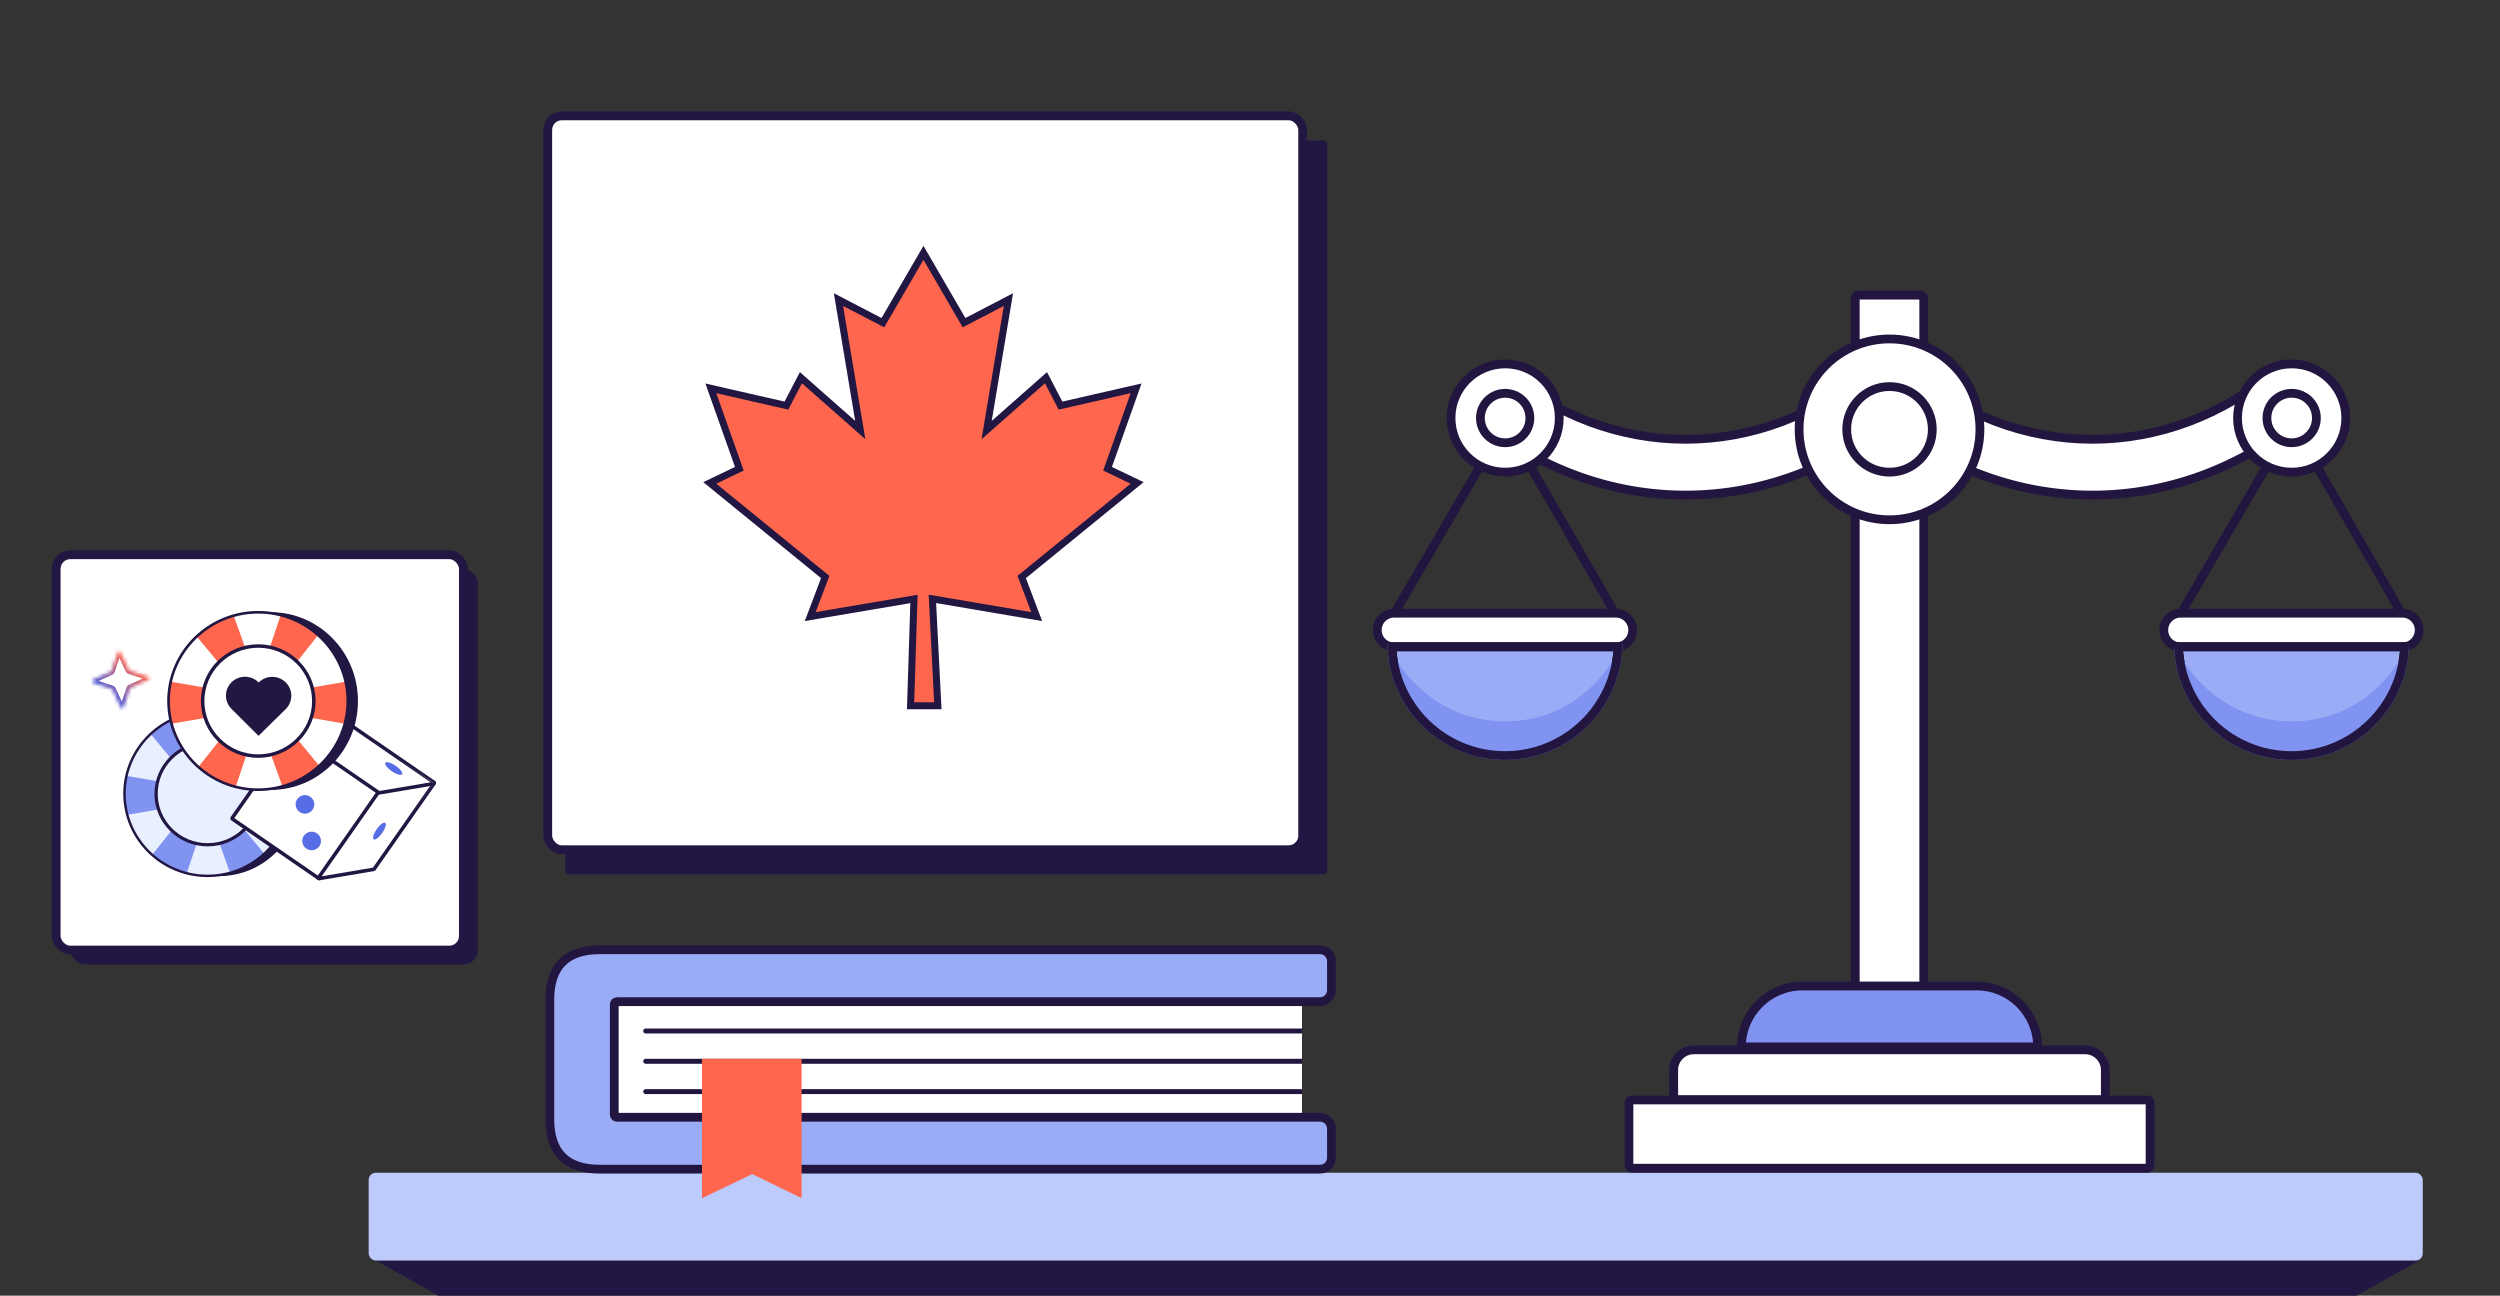 <svg width="712" height="369" viewBox="0 0 712 369" fill="none" xmlns="http://www.w3.org/2000/svg">
<rect x="0" y="0" width="712" height="369" fill="#333333" stroke="none"/>
<path d="M107 359H689L671.157 369H124.843L107 359Z" fill="#221643"/>
<rect x="161" y="40" width="217" height="209" rx="1" fill="#221643"/>
<rect x="105" y="334" width="585" height="25" rx="2" fill="#BDCAFC"/>
<path d="M177.475 317.563H370.808V285.552H177.475C176.37 285.552 175.475 286.361 175.475 287.36V315.756C175.475 316.754 176.37 317.563 177.475 317.563Z" fill="white"/>
<path d="M156.592 284.746V318.728C156.592 323.32 157.673 326.954 160.144 329.426C162.616 331.897 166.25 332.978 170.842 332.978H375.945C377.74 332.978 379.195 331.523 379.195 329.728V321.449C379.195 319.654 377.74 318.199 375.945 318.199H175.696C175.282 318.199 174.946 317.863 174.946 317.449V286.025C174.946 285.611 175.282 285.275 175.696 285.275H375.945C377.74 285.275 379.195 283.82 379.195 282.025V273.746C379.195 271.951 377.74 270.496 375.945 270.496H170.842C166.25 270.496 162.616 271.576 160.144 274.048C157.673 276.52 156.592 280.153 156.592 284.746Z" fill="#9BACF7" stroke="#221641" stroke-width="2.5"/>
<path d="M183.188 293.622C183.188 293.232 183.503 292.917 183.893 292.917H370.809V294.327H183.893C183.503 294.327 183.188 294.011 183.188 293.622V293.622Z" fill="#221641"/>
<path d="M183.188 302.257C183.188 301.868 183.503 301.552 183.893 301.552H370.809V302.962H183.893C183.503 302.962 183.188 302.647 183.188 302.257V302.257Z" fill="#221641"/>
<path d="M183.188 310.893C183.188 310.504 183.503 310.188 183.893 310.188H370.809V311.598H183.893C183.503 311.598 183.188 311.282 183.188 310.893V310.893Z" fill="#221641"/>
<path d="M199.918 301.552H228.294V341.25L214.242 334.384L199.918 341.25V301.552Z" fill="#FF664E"/>
<rect x="156" y="33" width="215" height="209" rx="4" fill="white" stroke="#221643" stroke-width="2.5"/>
<path d="M267.04 199.949L265.545 170.557L293.527 175.31L295.247 175.603L294.629 173.97L290.98 164.332L322.632 138.536L323.852 137.541L322.433 136.859L315.434 133.498L322.943 112.313L323.55 110.598L321.777 111.004L302.033 115.519L298.485 108.704L297.895 107.57L296.937 108.416L280.992 122.49L286.872 87.299L287.202 85.322L285.424 86.247L274.558 91.9L263.865 73.498L263 72.01L262.135 73.498L251.442 91.9L240.576 86.247L238.798 85.322L239.128 87.299L245.008 122.49L229.063 108.416L228.105 107.57L227.515 108.704L223.967 115.519L204.223 111.004L202.45 110.598L203.057 112.313L210.566 133.498L203.567 136.859L202.148 137.541L203.368 138.536L235.02 164.332L231.371 173.97L230.753 175.603L232.473 175.31L260.299 170.583L259.365 199.968L259.332 201H260.364H266.041H267.093L267.04 199.949Z" fill="#FF664E" stroke="#221643" stroke-width="2"/>
<path d="M482.422 298.991H593.844C597.02 298.991 599.594 301.566 599.594 304.741V312.44C599.594 312.854 599.259 313.19 598.844 313.19H477.422C477.008 313.19 476.672 312.854 476.672 312.44V304.741C476.672 301.566 479.246 298.991 482.422 298.991Z" fill="white" stroke="#221641" stroke-width="2.5"/>
<path d="M464.672 313.269H611.594C612.008 313.269 612.344 313.604 612.344 314.019V331.95C612.344 332.364 612.008 332.7 611.594 332.7H464.672C464.258 332.7 463.922 332.364 463.922 331.95V314.019C463.922 313.604 464.258 313.269 464.672 313.269Z" fill="white" stroke="#221641" stroke-width="2.5"/>
<path d="M528.383 280.189L528.383 84.806C528.383 84.392 528.719 84.056 529.133 84.056L547.133 84.056C547.547 84.056 547.883 84.392 547.883 84.806L547.883 280.189C547.883 280.604 547.547 280.939 547.133 280.939L529.133 280.939C528.719 280.939 528.383 280.604 528.383 280.189Z" fill="white" stroke="#221641" stroke-width="2.5"/>
<path d="M513.306 280.813H562.963C572.54 280.813 580.306 288.575 580.311 298.152H495.957C495.962 288.575 503.728 280.813 513.306 280.813Z" fill="#8093F0" stroke="#221641" stroke-width="2.5"/>
<path d="M397.06 174.636H460.181C462.838 174.636 464.991 176.789 464.991 179.445C464.991 182.102 462.838 184.255 460.181 184.255H397.06C394.403 184.255 392.25 182.102 392.25 179.445C392.25 176.789 394.403 174.636 397.06 174.636Z" fill="white" stroke="#221641" stroke-width="2.5"/>
<path d="M460.824 184.209C460.168 201.428 446.001 215.186 428.621 215.186C411.242 215.186 397.075 201.428 396.418 184.209H460.824Z" fill="#9BACF7" stroke="black" stroke-width="2.5"/>
<path d="M428.621 216.436C447.11 216.436 462.098 201.448 462.098 182.959C457.826 192.806 446.938 205.438 428.621 205.438C410.304 205.438 398.671 192.225 395.145 182.959C395.145 201.448 410.133 216.436 428.621 216.436Z" fill="#8093F0"/>
<path d="M460.824 184.209C460.168 201.428 446.001 215.186 428.621 215.186C411.242 215.186 397.075 201.428 396.418 184.209H460.824Z" stroke="#221641" stroke-width="2.5"/>
<path d="M397.379 174.266L424.106 128.37H433.286L459.743 174.266" stroke="#221641" stroke-width="2.5"/>
<path d="M621.06 174.636H684.181C686.838 174.636 688.991 176.789 688.991 179.445C688.991 182.102 686.838 184.255 684.181 184.255H621.06C618.403 184.255 616.25 182.102 616.25 179.445C616.25 176.789 618.403 174.636 621.06 174.636Z" fill="white" stroke="#221641" stroke-width="2.5"/>
<path d="M684.824 184.209C684.168 201.428 670.001 215.186 652.621 215.186C635.242 215.186 621.075 201.428 620.418 184.209H684.824Z" fill="#9BACF7" stroke="black" stroke-width="2.5"/>
<path d="M652.621 216.436C671.11 216.436 686.098 201.448 686.098 182.959C681.826 192.806 670.938 205.438 652.621 205.438C634.304 205.438 622.671 192.225 619.145 182.959C619.145 201.448 634.133 216.436 652.621 216.436Z" fill="#8093F0"/>
<path d="M684.824 184.209C684.168 201.428 670.001 215.186 652.621 215.186C635.242 215.186 621.075 201.428 620.418 184.209H684.824Z" stroke="#221641" stroke-width="2.5"/>
<path d="M621.379 174.266L648.106 128.37H657.286L683.743 174.266" stroke="#221641" stroke-width="2.5"/>
<path fill-rule="evenodd" clip-rule="evenodd" d="M532.885 104.952C535.923 102.349 540.077 102.349 543.115 104.952C574.493 131.834 617.409 131.834 648.787 104.952L649.804 104.081L658 116.84L656.983 117.711C621.754 147.892 573.936 148.739 538 120.251C502.065 148.739 454.246 147.892 419.017 117.711L418 116.84L426.196 104.081L427.213 104.952C458.591 131.834 501.507 131.834 532.885 104.952Z" fill="white" stroke="#221641" stroke-width="2.5"/>
<circle cx="538.135" cy="122.283" r="25.75" fill="white" stroke="#221641" stroke-width="2.5"/>
<circle cx="652.665" cy="119.056" r="15.415" fill="white" stroke="#221641" stroke-width="2.5"/>
<circle cx="428.665" cy="119.056" r="15.415" fill="white" stroke="#221641" stroke-width="2.5"/>
<circle cx="538.134" cy="122.283" r="12.189" fill="white" stroke="#221641" stroke-width="2.5"/>
<circle cx="652.666" cy="119.056" r="7.045" fill="white" stroke="#221641" stroke-width="2.5"/>
<circle cx="428.666" cy="119.056" r="7.045" fill="white" stroke="#221641" stroke-width="2.5"/>
<rect x="20.096" y="162.096" width="115.974" height="112.576" rx="4" fill="#221643"/>
<rect x="16" y="158" width="115.974" height="112.576" rx="4" fill="white" stroke="#221643" stroke-width="2.5"/>
<g clip-path="url(#clip0_10807_7915)">
<path d="M62.431 249.51C75.16 249.51 85.479 239.017 85.479 226.072C85.479 213.128 75.16 202.635 62.431 202.635C49.702 202.635 39.383 213.128 39.383 226.072C39.383 239.017 49.702 249.51 62.431 249.51Z" fill="#221643"/>
<path d="M59.124 249.451C72.196 249.451 82.792 238.976 82.792 226.054C82.792 213.132 72.196 202.657 59.124 202.657C46.052 202.657 35.455 213.132 35.455 226.054C35.455 238.976 46.052 249.451 59.124 249.451Z" fill="#E8EFFF"/>
<path d="M35.455 226.054C35.455 228.126 35.73 230.136 36.244 232.052L59.124 228.095L82.003 232.052C82.514 230.136 82.792 228.126 82.792 226.054C82.792 224.309 82.592 222.61 82.225 220.973L59.124 224.929L36.022 220.973C35.656 222.61 35.455 224.309 35.455 226.054Z" fill="#8093F0"/>
<path d="M47.886 205.52C46.061 206.541 44.426 207.766 42.992 209.149L57.73 226.894L65.498 248.532C67.436 248.03 69.342 247.281 71.167 246.261C72.703 245.401 74.102 244.394 75.363 243.273L60.516 225.337L52.639 203.507C51.018 203.998 49.422 204.66 47.886 205.52Z" fill="#8093F0"/>
<path d="M70.731 205.722C68.885 204.74 66.962 204.029 65.013 203.57L57.713 225.365L43.363 243.419C44.825 244.77 46.488 245.961 48.334 246.944C49.892 247.769 51.498 248.399 53.133 248.856L60.539 226.866L74.994 208.62C73.708 207.526 72.288 206.547 70.735 205.722H70.731Z" fill="#8093F0"/>
<path d="M59.124 249.796C45.877 249.796 35.103 239.146 35.103 226.054C35.103 212.963 45.877 202.309 59.124 202.309C72.372 202.309 83.145 212.959 83.145 226.054C83.145 239.149 72.372 249.799 59.124 249.799V249.796ZM59.124 203.005C46.268 203.005 35.808 213.346 35.808 226.054C35.808 238.763 46.268 249.103 59.124 249.103C71.981 249.103 82.441 238.763 82.441 226.054C82.441 213.346 71.981 203.005 59.124 203.005Z" fill="#221643"/>
<path d="M59.14 240.395C67.141 240.395 73.627 233.983 73.627 226.072C73.627 218.162 67.141 211.749 59.14 211.749C51.139 211.749 44.652 218.162 44.652 226.072C44.652 233.983 51.139 240.395 59.14 240.395Z" fill="#E8EFFF"/>
<path d="M59.138 241.046C50.787 241.046 43.992 234.328 43.992 226.072C43.992 217.816 50.787 211.098 59.138 211.098C67.489 211.098 74.284 217.816 74.284 226.072C74.284 234.328 67.489 241.046 59.138 241.046ZM59.138 212.011C51.295 212.011 44.915 218.318 44.915 226.072C44.915 233.826 51.295 240.134 59.138 240.134C66.981 240.134 73.361 233.826 73.361 226.072C73.361 218.318 66.981 212.011 59.138 212.011Z" fill="#221643"/>
<path d="M83.568 208.383C83.409 208.274 83.19 208.313 83.079 208.471L65.992 232.88C65.881 233.039 65.921 233.256 66.08 233.365L90.701 250.305C90.86 250.414 91.079 250.375 91.19 250.216L108.276 225.808C108.387 225.649 108.348 225.432 108.189 225.322L83.568 208.383Z" fill="white" stroke="#221643" stroke-width="0.7" stroke-linejoin="round"/>
<path d="M90.989 250.472L65.827 233.161L83.289 208.216L108.451 225.527L90.989 250.472ZM66.74 232.998L90.825 249.567L107.538 225.69L83.453 209.121L66.74 232.998Z" fill="#221643"/>
<path d="M90.618 249.819C90.537 249.935 90.533 250.087 90.609 250.207C90.684 250.326 90.823 250.388 90.963 250.365L106.458 247.744C106.55 247.729 106.632 247.677 106.686 247.6L123.77 223.189C123.851 223.073 123.855 222.92 123.78 222.801C123.704 222.682 123.564 222.619 123.425 222.643L107.934 225.263C107.841 225.279 107.759 225.331 107.705 225.408L90.618 249.819Z" fill="white" stroke="#221643" stroke-width="0.7" stroke-linejoin="round"/>
<path d="M90.191 250.472L107.801 225.312L123.709 222.73L106.589 247.699L90.191 250.472ZM108.185 225.908L91.623 249.57L106.209 247.103L122.771 223.441L108.185 225.908Z" fill="#221643"/>
<path d="M123.541 223.333C123.681 223.309 123.793 223.203 123.824 223.064C123.855 222.924 123.798 222.78 123.681 222.7L99.057 205.763C98.982 205.711 98.89 205.691 98.801 205.706L83.309 208.326C83.168 208.35 83.056 208.457 83.025 208.596C82.995 208.735 83.051 208.879 83.169 208.96L107.792 225.897C107.867 225.948 107.959 225.969 108.049 225.954L123.541 223.333Z" fill="white" stroke="#221643" stroke-width="0.7" stroke-linejoin="round"/>
<path d="M107.916 225.954L82.52 208.483L98.938 205.706L123.709 223.177L107.916 225.954ZM84.218 208.857L108.07 225.267L122.639 222.802L98.787 206.393L84.218 208.857Z" fill="#221643"/>
<path d="M108.858 237.233C107.948 238.532 106.858 239.342 106.421 239.043C105.985 238.743 106.369 237.445 107.278 236.146C108.188 234.847 109.278 234.036 109.715 234.336C110.152 234.635 109.767 235.934 108.858 237.233Z" fill="#576DE6"/>
<path d="M112.686 218.099C113.996 219 114.814 220.081 114.512 220.514C114.21 220.947 112.9 220.566 111.59 219.664C110.279 218.763 109.462 217.682 109.764 217.249C110.066 216.816 111.376 217.197 112.686 218.099Z" fill="#576DE6"/>
<path d="M94.959 211.451C96.269 212.353 97.087 213.434 96.784 213.867C96.482 214.3 95.172 213.919 93.862 213.017C92.552 212.115 91.734 211.035 92.036 210.602C92.338 210.169 93.649 210.55 94.959 211.451Z" fill="#576DE6"/>
<path d="M88.375 226.917C89.584 227.75 89.886 229.398 89.045 230.596C88.204 231.793 86.543 232.093 85.335 231.26C84.126 230.426 83.824 228.779 84.665 227.581C85.505 226.383 87.167 226.084 88.375 226.917Z" fill="#576DE6"/>
<path d="M86.474 216.497C87.682 217.33 87.984 218.978 87.144 220.175C86.303 221.373 84.642 221.673 83.433 220.84C82.225 220.006 81.923 218.359 82.763 217.161C83.604 215.963 85.265 215.664 86.474 216.497Z" fill="#576DE6"/>
<path d="M90.273 237.337C91.481 238.17 91.783 239.818 90.942 241.016C90.102 242.214 88.44 242.513 87.232 241.68C86.024 240.846 85.722 239.199 86.562 238.001C87.403 236.803 89.064 236.504 90.273 237.337Z" fill="#576DE6"/>
<path d="M77.094 224.967C90.822 224.967 101.95 213.636 101.95 199.659C101.95 185.682 90.822 174.351 77.094 174.351C63.366 174.351 52.237 185.682 52.237 199.659C52.237 213.636 63.366 224.967 77.094 224.967Z" fill="#221643"/>
<path d="M73.526 224.903C87.624 224.903 99.052 213.592 99.052 199.64C99.052 185.687 87.624 174.376 73.526 174.376C59.429 174.376 48.001 185.687 48.001 199.64C48.001 213.592 59.429 224.903 73.526 224.903Z" fill="white"/>
<path d="M48.001 199.64C48.001 201.877 48.297 204.047 48.852 206.115L73.526 201.843L98.201 206.115C98.752 204.047 99.052 201.877 99.052 199.64C99.052 197.756 98.835 195.921 98.44 194.153L73.526 198.425L48.613 194.153C48.218 195.921 48.001 197.756 48.001 199.64Z" fill="#FF664E"/>
<path d="M61.407 177.468C59.438 178.569 57.675 179.893 56.129 181.386L72.022 200.546L80.401 223.911C82.49 223.369 84.546 222.561 86.514 221.459C88.171 220.53 89.679 219.443 91.039 218.232L75.028 198.865L66.532 175.294C64.784 175.824 63.063 176.539 61.407 177.468Z" fill="#FF664E"/>
<path d="M86.043 177.685C84.052 176.625 81.977 175.858 79.876 175.361L72.003 198.895L56.527 218.39C58.104 219.849 59.898 221.135 61.889 222.195C63.568 223.087 65.301 223.767 67.064 224.26L75.05 200.516L90.64 180.814C89.253 179.633 87.722 178.576 86.046 177.685H86.043Z" fill="#FF664E"/>
<path d="M73.527 225.276C59.24 225.276 47.621 213.776 47.621 199.64C47.621 185.504 59.24 174 73.527 174C87.813 174 99.432 185.5 99.432 199.64C99.432 213.779 87.813 225.279 73.527 225.279V225.276ZM73.527 174.752C59.662 174.752 48.381 185.917 48.381 199.64C48.381 213.362 59.662 224.527 73.527 224.527C87.391 224.527 98.672 213.362 98.672 199.64C98.672 185.917 87.391 174.752 73.527 174.752Z" fill="#221643"/>
<path d="M73.543 215.125C82.172 215.125 89.167 208.201 89.167 199.659C89.167 191.118 82.172 184.193 73.543 184.193C64.914 184.193 57.919 191.118 57.919 199.659C57.919 208.201 64.914 215.125 73.543 215.125Z" fill="white"/>
<path d="M73.543 215.828C64.537 215.828 57.209 208.574 57.209 199.659C57.209 190.744 64.537 183.49 73.543 183.49C82.549 183.49 89.877 190.744 89.877 199.659C89.877 208.574 82.549 215.828 73.543 215.828ZM73.543 184.476C65.085 184.476 58.205 191.286 58.205 199.659C58.205 208.032 65.085 214.842 73.543 214.842C82.002 214.842 88.882 208.032 88.882 199.659C88.882 191.286 82.002 184.476 73.543 184.476Z" fill="#221643"/>
<path d="M65.957 194.294C68.082 192.206 71.515 192.219 73.625 194.322L73.667 194.364L73.7 194.333C75.831 192.239 79.273 192.252 81.388 194.361C83.503 196.471 83.489 199.878 81.359 201.971L73.627 209.566L65.928 201.883C63.818 199.779 63.832 196.381 65.957 194.293L65.957 194.294Z" fill="#221643"/>
<mask id="path-65-inside-1_10807_7915" fill="white">
<path d="M36.98 191L42.158 192.7C42.592 192.843 42.628 193.44 42.209 193.633L37.249 195.891C37.123 195.947 37.025 196.055 36.978 196.189L35.255 201.317C35.111 201.747 34.508 201.783 34.313 201.369L32.038 196.461C31.981 196.336 31.872 196.239 31.736 196.194L26.558 194.493C26.124 194.351 26.088 193.754 26.507 193.561L31.468 191.303C31.593 191.246 31.691 191.138 31.738 191.004L33.461 185.877C33.605 185.447 34.209 185.41 34.403 185.825L36.678 190.733C36.735 190.857 36.845 190.954 36.98 191Z"/>
</mask>
<path d="M36.98 191L36.653 191.941L36.662 191.944L36.98 191ZM42.158 192.7L42.476 191.756L42.475 191.756L42.158 192.7ZM42.209 193.633L42.628 194.537L42.633 194.535L42.209 193.633ZM37.249 195.891L37.663 196.796L37.667 196.794L37.249 195.891ZM36.978 196.189L36.028 195.867L36.025 195.876L36.978 196.189ZM35.255 201.317L36.209 201.631L36.209 201.63L35.255 201.317ZM34.313 201.369L33.399 201.785L33.401 201.789L34.313 201.369ZM32.038 196.461L31.122 196.872L31.124 196.876L32.038 196.461ZM31.736 196.194L32.063 195.252L32.054 195.249L31.736 196.194ZM26.558 194.493L26.241 195.438L26.241 195.438L26.558 194.493ZM26.507 193.561L26.088 192.657L26.084 192.659L26.507 193.561ZM31.468 191.303L31.053 190.397L31.049 190.399L31.468 191.303ZM31.738 191.004L32.688 191.327L32.691 191.318L31.738 191.004ZM33.461 185.877L32.507 185.563L32.507 185.563L33.461 185.877ZM34.403 185.825L35.317 185.409L35.315 185.405L34.403 185.825ZM36.678 190.733L37.594 190.321L37.592 190.317L36.678 190.733ZM36.662 191.944L41.84 193.644L42.475 191.756L37.297 190.055L36.662 191.944ZM41.84 193.644C41.412 193.503 41.38 192.918 41.786 192.731L42.633 194.535C43.877 193.961 43.772 192.182 42.476 191.756L41.84 193.644ZM41.79 192.729L36.83 194.987L37.667 196.794L42.628 194.537L41.79 192.729ZM36.834 194.985C36.447 195.159 36.161 195.484 36.028 195.867L37.929 196.511C37.889 196.627 37.799 196.735 37.663 196.796L36.834 194.985ZM36.025 195.876L34.302 201.004L36.209 201.63L37.932 196.502L36.025 195.876ZM34.302 201.003C34.445 200.579 35.036 200.547 35.224 200.948L33.401 201.789C33.979 203.02 35.777 202.914 36.209 201.631L34.302 201.003ZM35.226 200.953L32.951 196.045L31.124 196.876L33.399 201.785L35.226 200.953ZM32.953 196.049C32.778 195.666 32.45 195.383 32.063 195.252L31.41 197.135C31.293 197.095 31.184 197.006 31.122 196.872L32.953 196.049ZM32.054 195.249L26.876 193.549L26.241 195.438L31.419 197.138L32.054 195.249ZM26.876 193.549C27.304 193.69 27.337 194.275 26.93 194.462L26.084 192.659C24.839 193.232 24.944 195.011 26.241 195.438L26.876 193.549ZM26.926 194.464L31.887 192.207L31.049 190.399L26.088 192.657L26.926 194.464ZM31.882 192.209C32.27 192.035 32.555 191.71 32.688 191.327L30.787 190.682C30.827 190.567 30.917 190.458 31.053 190.397L31.882 192.209ZM32.691 191.318L34.414 186.19L32.507 185.563L30.784 190.691L32.691 191.318ZM34.414 186.19C34.272 186.614 33.681 186.647 33.492 186.245L35.315 185.405C34.737 184.173 32.94 184.279 32.507 185.563L34.414 186.19ZM33.49 186.241L35.765 191.149L37.592 190.317L35.317 185.409L33.49 186.241ZM35.763 191.144C35.938 191.528 36.266 191.81 36.653 191.941L37.306 190.058C37.423 190.098 37.532 190.187 37.594 190.321L35.763 191.144Z" fill="url(#paint0_linear_10807_7915)" mask="url(#path-65-inside-1_10807_7915)"/>
</g>
<defs>
<linearGradient id="paint0_linear_10807_7915" x1="38.309" y1="189.23" x2="30.496" y2="198.042" gradientUnits="userSpaceOnUse">
<stop stop-color="#FF664E"/>
<stop offset="1" stop-color="#4656D7"/>
</linearGradient>
<clipPath id="clip0_10807_7915">
<rect x="26" y="174" width="99" height="77" rx="4" fill="white"/>
</clipPath>
</defs>
</svg>
